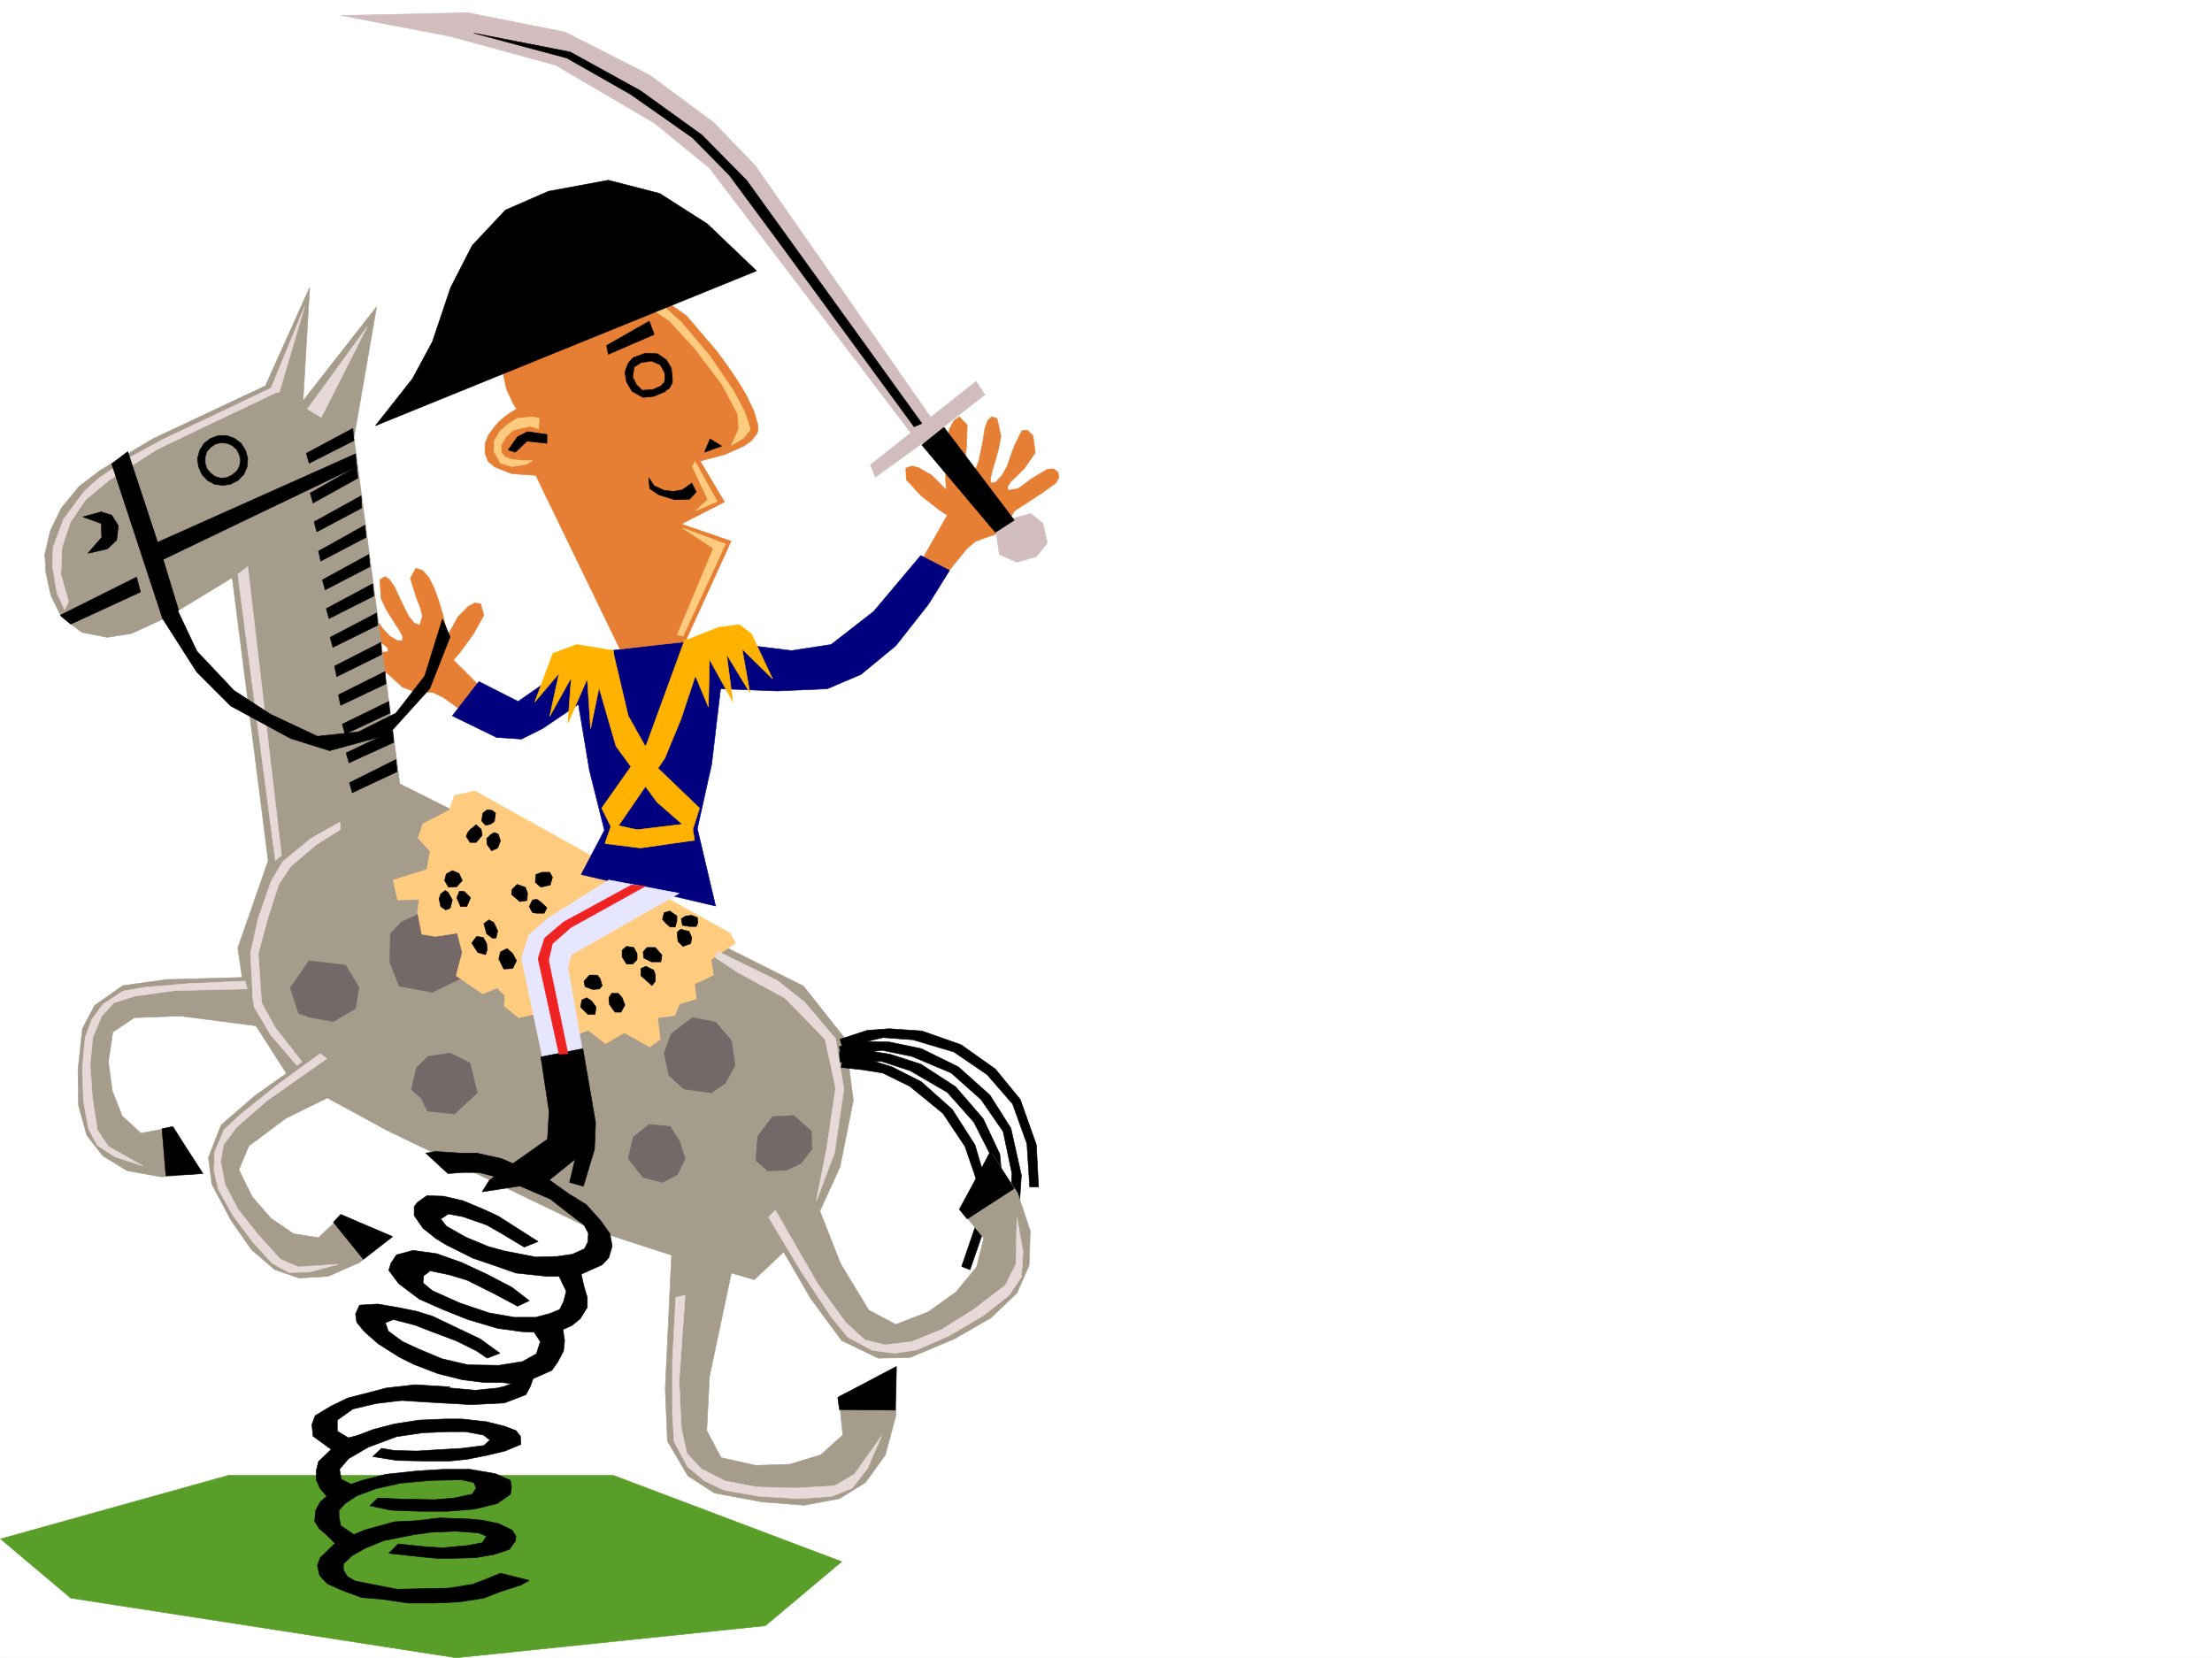<svg xmlns="http://www.w3.org/2000/svg" width="2997.016" height="2246.297"><rect width="100%" height="100%" fill="#333333" stroke="none"/><defs><clipPath id="a"><path d="M0 0h2997v2244.137H0Zm0 0"/></clipPath><clipPath id="b"><path d="M0 1996h1141v248.137H0Zm0 0"/></clipPath></defs><path fill="#fff" d="M0 2246.297h2997.016V0H0Zm0 0"/><g clip-path="url(#a)" transform="translate(0 2.16)"><path fill="#fff" fill-rule="evenodd" stroke="#fff" stroke-linecap="square" stroke-linejoin="bevel" stroke-miterlimit="10" stroke-width=".743" d="M.742 2244.137h2995.531V-2.16H.743Zm0 0"/></g><g clip-path="url(#b)" transform="translate(0 2.16)"><path fill="#599e28" fill-rule="evenodd" stroke="#599e28" stroke-linecap="square" stroke-linejoin="bevel" stroke-miterlimit="10" stroke-width=".743" d="m.742 2083.082 308.696-86.137h521.476l309.438 116.871-103.38 86.88-418.84 43.44-522.218-80.898Zm0 0"/></g><path fill="#e67f33" fill-rule="evenodd" stroke="#e67f33" stroke-linecap="square" stroke-linejoin="bevel" stroke-miterlimit="10" stroke-width=".743" d="m664.582 944.5-50.203-50.164 8.992-10.52 17.984-24.71 14.235-25.454-4.496-15.718-8.25-.743-8.211 4.457-14.235 14.23-13.488 24.75-3.754-14.972-3.754-15.015-5.238-17.204-5.984-16.5-7.504-14.976-8.25-8.992-8.996-2.973-7.465 13.488 8.21 26.2 5.239 13.488 3.012 11.965-3.754 12.004-7.469-3.012-7.508-8.992-6.726-13.489-6.762-14.195-5.984-12.746-6.762-9.734-5.984-3.754-6.727 4.496 1.488 24.71 6.723 14.977 8.996 14.23 8.25 12.747 5.238 9.738v5.98h-6.726l-10.477-5.98-9.777-10.48-8.992-12.746-8.211-11.965-15.016-16.5-6.723.742-5.242 8.992 3.012 23.969 20.215 16.5 21.738 11.965 5.984 5.242.743 5.238-13.489 1.524-22.484-8.25-22.48-6.723-8.211 1.484-5.282 5.98.785 7.509 5.98 5.984 22.485 8.25 41.211 13.45 20.957 18.73 13.489 5.238 14.234.781 14.23 1.485 13.493 6.726 33.742 23.969zm583.684-184.238 35.191-62.172-11.223-7.504-23.968-18.73-20.25-21.7-.747-15.758 8.25-2.972 8.997 2.23 17.984 10.477 19.473 19.512-.743-15.016V632.91l.743-17.984 1.484-17.946 3.012-15.757 5.98-11.223 7.508-5.238 10.48 11.218-.742 26.98-1.488 14.977v11.965l6.727 11.258 6.765-5.238 4.496-11.262 2.97-14.23 3.01-14.977 2.231-14.973 3.754-10.48 5.238-5.238 7.508 2.226 5.238 23.969-3.011 16.5-4.496 16.461-4.457 14.234-2.27 11.258.746 5.242 6.762-1.527 8.21-8.992 6.766-11.965 5.239-14.973 5.242-14.234 9.734-19.473 6.766-.742 8.25 7.469 2.969 23.226-14.973 21.739-17.988 17.203-4.496 6.765.742 5.239 13.492-2.266 19.469-14.234 20.254-11.965 8.25-.742 5.984 4.496 1.484 7.469-4.496 7.507-18.726 13.45-36.715 23.968-15.719 23.227-11.262 8.992-13.488 4.496-13.492 5.238-11.219 9.739-26.238 32.218zm0 0"/><path fill="#a69c8c" fill-rule="evenodd" stroke="#a69c8c" stroke-linecap="square" stroke-linejoin="bevel" stroke-miterlimit="10" stroke-width=".743" d="m68.934 806.672-6.766-30.692-1.484-24.714 7.507-32.215 14.973-30.696 23.969-29.207 28.465-21.738 71.203-42.7 152.84-71.905 59.941-133.328-8.992 153.543 99.664-127.31-30.73 177.517 62.167 468.886 546.97 274.13 56.929 71.905 10.52 83.125-17.989 89.891-34.484 75.66-81.64 77.145-90.673-26.239-128.875-41.914-277.96-134.074-133.372-72.648-56.187-87.66-12.746-86.883 41.21-118.356-48.718-383.492-86.137 52.434-50.203 23.226-32.961 5.239-34.488-6.727-27.723-20.996zm0 0"/><path fill="#756868" fill-rule="evenodd" stroke="#756868" stroke-linecap="square" stroke-linejoin="bevel" stroke-miterlimit="10" stroke-width=".743" d="m540.95 1336.242-12.708-32.219.742-38.941 14.977-15.719 43.437-20.215 33 12.708 21.704 24.71-1.489 35.973-14.972 22.48-39.727 19.473zm0 0"/><path fill="#ffcc7f" fill-rule="evenodd" stroke="#ffcc7f" stroke-linecap="square" stroke-linejoin="bevel" stroke-miterlimit="10" stroke-width=".743" d="m643.625 1071.848-27.723 5.984-6.761 19.469-22.485 12.004-13.488 6.726-6.727 19.473 16.461 17.984-4.496 24.711-45.668 14.235 5.98 26.976 29.208-.781-2.227 17.242 5.98 29.953 17.989 3.012 29.95-4.5 6.765 26.2-8.25 31.476 35.972 24.71 19.47-8.25 10.48 10.516-.742 14.235 19.472 15.718 23.223-5.242 17.242 11.965 20.254 22.484 33.707-12.003 23.223 17.984 25.457-14.973 34.484 19.469 14.234-10.477-3.754-29.207 23.223-3.011 6.766-15.719 22.484-6.766-2.27-20.214 25.493-11.965-3.008-20.996 32.96-22.442-7.507-13.492zm0 0"/><path fill="#00007f" fill-rule="evenodd" stroke="#00007f" stroke-linecap="square" stroke-linejoin="bevel" stroke-miterlimit="10" stroke-width=".743" d="m648.863 923.543 53.176 26.937 92.16-64.394 151.356-20.215 126.644 15.715 53.918-8.25 57.715-44.926 63.691-75.656 38.946 20.215-28.465 45.707-44.223 56.187-47.195 38.942-45.707 19.472-67.445 2.973-77.145-2.973-12.004 101.856-19.472 87.625 24.71 104.863-182.05-42.695 31.476-59.903-20.254-80.898-14.976-89.89L735 987.194l-28.465 14.235-33.703-2.23-59.941-29.247zm0 0"/><path fill-rule="evenodd" stroke="#000" stroke-linecap="square" stroke-linejoin="bevel" stroke-miterlimit="10" stroke-width=".743" d="m322.926 650.156 7.508-7.508 4.496-10.48.742-11.223-3.008-10.515-5.984-9.735-8.993-6.726-10.48-3.754h-11.258l-10.48 3.754-8.992 6.726-5.985 9.735-3.008 11.261 1.485 10.477 4.496 10.48 7.508 8.25 9.734 5.239 11.223 1.488 10.52-1.488 1.484-12.004-6.727 3.012-8.25.742-7.504-2.227-5.984-4.5-5.239-5.98-2.27-7.508v-8.25l2.27-7.469 5.239-6.02 6.726-4.456 7.508-1.528 8.25.746 6.723 3.008 6.023 5.242 3.715 7.504 1.523 7.469-1.523 8.25-3.715 6.727zm0 0"/><path fill-rule="evenodd" stroke="#000" stroke-linecap="square" stroke-linejoin="bevel" stroke-miterlimit="10" stroke-width=".743" d="m310.922 646.402 12.004-9.738.742 13.492-11.219 5.98zm0 0"/><path fill="#e8d9d9" fill-rule="evenodd" stroke="#e8d9d9" stroke-linecap="square" stroke-linejoin="bevel" stroke-miterlimit="10" stroke-width=".743" d="m367.148 525.816-84.691 40.43-60.684 28.465-47.933 26.234-38.985 26.2-20.214 17.984-28.465 38.203-14.23 38.2-.786 26.198 6.024 35.97 10.48 22.445 5.238-11.223-10.48-36.715 1.488-35.934 11.258-34.445 20.96-30.734 31.474-26.196 65.18-41.953 73.429-35.191 91.418-43.441zm0 0"/><path fill="#e8d9d9" fill-rule="evenodd" stroke="#e8d9d9" stroke-linecap="square" stroke-linejoin="bevel" stroke-miterlimit="10" stroke-width=".743" d="m412.855 414.969-46.488 113.078 12.004 3.754zm84.653 27.683-80.938 111.63 18.73 11.222zM335.672 767.73l-13.488 10.477 50.949 387.988 8.25-7.464zm125.121 346.032-39.727 22.484-38.199 31.477-15.719 26.937-17.242 49.465-10.48 47.191 3.715 71.125 24.007 40.465 38.204 44.184 6.722-4.496-39.687-50.946-17.985-32.921-4.496-66.668 12.746-47.192 14.977-46.453 16.46-24.71 34.485-29.208 32.219-20.215zm511.742 175.288 80.899 39.684 36.714 29.207 41.993 49.465 11.222 68.149-12.746 86.883-24.71 65.18 14.23-71.907 12.004-81.64-14.274-65.923-53.918-55.445-64.437-35.187-30.73-20.215zm0 0"/><path fill-rule="evenodd" stroke="#000" stroke-linecap="square" stroke-linejoin="bevel" stroke-miterlimit="10" stroke-width=".743" d="m81.68 833.652 103.379-51.691 5.242 20.215-94.387 43.48zm30.695-133.332 24.75-6.726 14.23 4.496 8.993 14.234-2.266 19.473-12.707 11.965-26.238 5.98 18.73-21.699-.742-18.73zm38.98-71.906 68.934 209.734 21.7-11.222-20.958-68.934 262.246-125.824-1.527-17.242-268.227 119.84-40.43-122.813zm0 0"/><path fill-rule="evenodd" stroke="#000" stroke-linecap="square" stroke-linejoin="bevel" stroke-miterlimit="10" stroke-width=".743" d="m483.277 632.168-62.953 35.934 3.754 13.488 60.684-33.703zm5.981 39.687-63.696 35.23 3.754 13.45L490 688.355zm5.238 39.727-62.91 35.188 2.973 13.492 61.464-32.219zm5.242 39.684-62.914 34.449 3.754 13.488 60.684-31.473zm5.278 39.687-62.95 33.707 3.75 13.488 60.684-30.695zm5.238 39.687-62.95 32.962 3.755 13.488 60.683-29.95zm5.984 39.727-62.953 32.18 3.012 14.23 60.683-29.949zm5.239 39.683-62.95 31.477 3.008 14.196 61.426-29.207zm5.238 40.43-62.91 30.735 3.715 13.488 60.722-28.465zm5.242 39.727-62.914 29.953 3.754 13.488 60.683-27.722zm606.164 417.941 36.715-12.003 29.953-2.23 44.223 3.01 53.176 18.692 46.449 32.961 33.742 41.211 21.742 61.426 2.969 56.93h-11.961l-3.754-58.454-19.473-53.921-34.488-39.684-44.965-30.695-55.441-16.5-40.43-3.012-28.504 6.766-26.199 7.468zm0 0"/><path fill-rule="evenodd" stroke="#000" stroke-linecap="square" stroke-linejoin="bevel" stroke-miterlimit="10" stroke-width=".743" d="m1137.379 1417.883 38.203-6.723 29.207.742 43.477 8.992 50.207 24.711 42.695 38.2 28.465 44.925 14.234 63.657-3.754 56.93-11.964-1.485 2.972-57.676-11.965-56.93-29.992-43.437-40.469-35.973-53.175-22.445-40.47-8.25-28.464 3.754-27.719 3.754zm0 0"/><path fill-rule="evenodd" stroke="#000" stroke-linecap="square" stroke-linejoin="bevel" stroke-miterlimit="10" stroke-width=".743" d="m1137.379 1426.133 38.945-2.266 29.207 4.496 41.992 13.489 47.196 30.695 37.457 43.437 22.484 47.938 5.98 65.18-10.48 55.445-11.258-2.27 10.516-57.671-6.02-56.93-23.968-47.195-35.973-40.43-50.203-29.207-38.945-12.746h-28.465l-27.723.742zm0 0"/><path fill-rule="evenodd" stroke="#000" stroke-linecap="square" stroke-linejoin="bevel" stroke-miterlimit="10" stroke-width=".743" d="m1141.875 1433.602 38.203 3.011 28.465 8.992 39.723 20.215 41.957 37.457 30.691 47.938 15.016 50.906-3.012 64.438-18.727 53.918-11.222-4.497 18.73-54.66 2.969-57.672-17.203-50.207-29.988-44.925-44.965-36.715-36.715-17.985-28.465-4.457-27.723-3.011zm0 0"/><path fill="#e67f33" fill-rule="evenodd" stroke="#e67f33" stroke-linecap="square" stroke-linejoin="bevel" stroke-miterlimit="10" stroke-width=".743" d="m787.473 399.21 36.714-3.714 39.688-.781 30.734 9.734 19.47 12.004 16.5 11.965 29.952 35.23 9.735 11.223 8.992 12.004 8.996 12.707 8.25 12.004 7.508 11.965 6.722 11.258 10.48 21.703 5.278 17.984.742 7.469-1.523 5.277-7.469 9.738-10.48 7.465-25.492 11.262-33.704 8.953 32.961 55.445-58.453 29.95 67.446 23.226-62.207 136.344-88.407 9.734-113.898-235.226-32.219-2.227-23.223-8.996-8.996-7.465-4.457-11.261v-12.707l4.457-11.262 6.766-9.735 7.508-8.996 8.992-7.464 7.469-5.243 7.507-4.496-4.496-7.508-8.992-19.468-5.984-26.98.742-14.977 4.496-14.23 4.496-6.727 5.242-7.508 6.723-6.723 6.766-5.984 17.203-12.746 17.242-10.48 17.246-8.993 13.488-6.723zm0 0"/><path fill="#ffcc7f" fill-rule="evenodd" stroke="#ffcc7f" stroke-linecap="square" stroke-linejoin="bevel" stroke-miterlimit="10" stroke-width=".743" d="m797.21 405.977 42.696-3.012 31.477 4.496 26.98 6.727 24.711 22.48 38.2 44.965 32.218 47.156 15.758 29.988 7.508 23.188-9.778 12.004-16.46 9.734 10.48-22.48-1.488-20.215-20.996-39.688-37.457-49.46-34.446-37.419-18.73-12.746-34.485-8.25-26.238-2.23-28.465 1.484zM941.8 625.445l29.993 53.918-29.25 12.707 16.5-14.976-20.996-44.926zm41.212 111.59-58.414-21.738 41.953 27.719-48.719 116.832 7.508 2.27zM730.504 566.988l-.742 14.235-11.223-3.715-23.223 5.238-9.738 8.992-6.02 10.48-.742 9.735 4.496 6.727 9.735 3.754 12.746 1.484h15.719l-8.211 5.242-19.512 3.008-15.719-4.496-8.992-16.461.742-14.23 3.754-6.024 3.754-6.727 11.223-9.734 12.004-7.508 20.957-2.226zm0 0"/><path fill-rule="evenodd" stroke="#000" stroke-linecap="square" stroke-linejoin="bevel" stroke-miterlimit="10" stroke-width=".743" d="m977.773 604.445-15.718-9.734-7.508 17.984zm-40.468 50.207-12.707 8.993-12.004 2.23-12.746-1.488-13.489-6.02-7.468-11.222 1.484 14.976 12.004 8.25 21.7 6.723 20.253-.742 8.996-9.735zm-57.672-219.468-57.711 32.96 2.265 11.965 62.172-26.941zM741.023 588.73l-26.238-3.753-13.488 6.761-12.746 17.95 9.734 3.007 15.758-14.972 26.98 2.972zm170.087-74.175-1.528-15.715-6.723-11.223-12.004-8.25-16.46-.742-16.5 5.98-6.727 7.508-4.496 11.965 2.226 13.488 7.508 12.747 14.977 8.21 14.23-1.484 16.5-6.726-6.02-7.508-11.964 5.242-14.23.742-7.508-7.469-5.243-10.48 2.23-13.488 8.993-5.98 14.234-2.27 12.004 5.238 5.98 10.48.743 12.004zm0 0"/><path fill-rule="evenodd" stroke="#000" stroke-linecap="square" stroke-linejoin="bevel" stroke-miterlimit="10" stroke-width=".743" d="m902.86 509.316-3.012 8.993-8.25 8.996 7.507 3.008 7.508-3.754 4.496-8.25-.78-7.47zm0 0"/><path fill="#e6e6ff" fill-rule="evenodd" stroke="#e6e6ff" stroke-linecap="square" stroke-linejoin="bevel" stroke-miterlimit="10" stroke-width=".743" d="m824.934 1192.434-82.426 51.691-25.453 22.441-10.52 31.477 40.469 191.746 51.691-11.223-29.207-167.777 4.496-17.242 146.118-83.129zm0 0"/><path fill="#a69c8c" fill-rule="evenodd" stroke="#a69c8c" stroke-linecap="square" stroke-linejoin="bevel" stroke-miterlimit="10" stroke-width=".743" d="m336.418 1324.238-110.89 3.012-59.196 8.25-38.203 26.941-16.5 31.473-5.98 56.188.742 47.937 11.261 40.43 21.7 27.722 32.96 20.215 46.454 8.25 53.957-4.5-37.457-62.91-44.223 8.211-25.453-23.188-13.492-34.484-5.239-38.945 5.985-40.43 29.207-19.469 62.207-2.27 104.164 13.49zm0 0"/><path fill="#e8d9d9" fill-rule="evenodd" stroke="#e8d9d9" stroke-linecap="square" stroke-linejoin="bevel" stroke-miterlimit="10" stroke-width=".743" d="m331.918 1329.477-72.684 3.011-62.914 5.239-29.988 5.242-26.98 17.984-14.973 20.215-8.996 24.71-3.754 41.212 1.527 44.926 6.723 37.46 12.004 22.481 23.969 15.719 37.457 12.004-46.45-26.239L131.883 1531l-6.762-44.223-3.012-44.925 3.754-36.715 12.004-28.465 16.461-17.945 28.504-8.997 53.918-7.503 98.18-2.23zm0 0"/><path fill-rule="evenodd" stroke="#000" stroke-linecap="square" stroke-linejoin="bevel" stroke-miterlimit="10" stroke-width=".743" d="m219.547 1529.477 5.238 63.691 50.207-3.012-41.215-63.652zm0 0"/><path fill="#a69c8c" fill-rule="evenodd" stroke="#a69c8c" stroke-linecap="square" stroke-linejoin="bevel" stroke-miterlimit="10" stroke-width=".743" d="m435.3 1420.895-90.632 64.398-44.965 38.941-17.246 44.184 4.496 35.973 26.238 49.422 27.723 39.687 31.473 26.977 32.965 11.222 38.94-2.226 42.74-18.73 42.695-33.704-65.922-30.695-32.219 30.695-33.742-5.238-30.696-20.961-25.492-29.246-17.988-36.676 13.492-32.219 50.203-37.457 94.387-46.41zm0 0"/><path fill="#e8d9d9" fill-rule="evenodd" stroke="#e8d9d9" stroke-linecap="square" stroke-linejoin="bevel" stroke-miterlimit="10" stroke-width=".743" d="m433.816 1427.621-58.457 42.695-49.421 39.688L303.457 1531l-12.75 29.95-.742 25.456 5.984 25.453 20.254 35.973 26.938 35.93 25.496 27.722 22.48 12.747 28.465-.743 38.945-10.476-53.922 3.715-24.75-10.48-29.949-32.962-27.722-35.191-17.243-32.961-5.984-30.692 3.754-23.226 17.988-23.969 41.172-35.972 80.938-56.93zm0 0"/><path fill-rule="evenodd" stroke="#000" stroke-linecap="square" stroke-linejoin="bevel" stroke-miterlimit="10" stroke-width=".743" d="m451.8 1656.082 40.47 50.164 39.687-30.695-70.422-29.988zm0 0"/><path fill="#756868" fill-rule="evenodd" stroke="#756868" stroke-linecap="square" stroke-linejoin="bevel" stroke-miterlimit="10" stroke-width=".743" d="m404.605 1372.957-11.257-34.484 25.492-36.676 49.46 5.98 17.946 29.95-4.496 28.464-29.95 17.989-32.96-5.985zM570.938 1488.3l-13.489-12 6.727-29.21 15.754-15.719 29.953-4.496 26.976 13.492 9.739 40.43-30.696 28.465-36.715-3.754zm355.89-12.745-20.215-17.985-6.765-30.695 9.734-26.234 28.465-21.7 31.476 5.98 21.739 25.454 4.496 33.707-13.488 23.965-18.727 12.75zm-55.445 119.843-20.215-25.457 6.727-29.207 21.738-17.242 28.465 3.012 12.746 20.215 7.469 23.222-10.481 21.703-20.215 10.477zm168.597-8.992-15.757-14.234 2.27-32.219 20.214-26.937 28.465-1.528 23.969 20.996.78 24.711-15.015 19.473-20.215 8.992zm0 0"/><path fill-rule="evenodd" stroke="#000" stroke-linecap="square" stroke-linejoin="bevel" stroke-miterlimit="10" stroke-width=".743" d="m478.035 580.48-62.95 33.704 3.755 13.488 60.683-30.692zm58.418 448.672-62.914 31.434 3.754 13.492 60.684-28.465zM220.29 838.148l46.448 72.649 45.711 45.707 81.64 44.183 52.474 16.461 79.41-21.703 56.187-62.168 27.723-70.418-10.48-23.968-23.97 77.144-38.98 50.203-50.95 25.457-55.44 5.98-63.696-29.948-49.422-32.22-50.207-53.175-32.215-68.152zm512.483 593.969 56.93-11.223 17.242 100.372-1.484 35.93-15.016 50.167-18.73-5.242 7.508-31.434-38.2 30.692-87.664 13.492 9.739-15.719 78.668-55.445 2.23-37.457zM508.73 576.727l516.24-209.697-66.67-63.69-64.438-41.176-69.676-17.984-80.937 14.976-58.414 25.453-44.965 47.938-29.246 56.93-24.71 73.43-26.981 50.163zm88.446 651.64-2.27-10.48 2.27-6.727 5.98-4.496 3.754 2.23 5.98 10.516-3.007 11.223-5.985 2.23zm26.937 0-5.238-11.965 3.754-8.996 6.726.746 8.25 8.25-5.242 11.965zm-16.461-26.199-5.238-8.992 2.227-8.992 8.25-4.496 8.996 3.753 4.496 9.735-7.508 8.25zm51.692 62.914-3.754-13.492 6.765-5.238 6.723 3.754 5.242 11.222-2.23 9.735h-5.238zm-12.004 25.453-8.211-12.707 6.726-8.992 8.993 1.484 4.496 8.25.742 8.25-2.227 6.727zm28.504 8.992 2.226-9.734 8.996-4.496 7.508 6.762 5.239 9.738-5.239 10.476-12.004.743zm28.465-77.887-11.262-9.734.742-6.726 6.766-6.766 11.222 3.754 3.008 8.25-.742 9.738zm12.746 6.727 4.457-8.957 6.023-.781 5.238 3.754 8.25 7.508-3.753 7.468h-10.48l-5.278-.742zm15.718-26.199-7.507-6.723.742-10.52 8.25-2.972h10.52l3.714 6.727-2.972 10.476zm-74.913-83.906-5.243-5.985 1.488-10.476 5.98-4.5 6.767.746 4.496 3.754-1.528 11.219-5.238 3.753zm2.226 26.234-.742-8.25 5.238-5.238 5.238-3.012 5.243 2.27 3.007 8.992-3.75 9.734-8.25 3.754zm-26.234-16.5 3.007-3.715 8.25-6.765 6.727 6.023 1.523 8.211-8.25 9.734h-8.25l-5.238-8.21zm162.617 246.445-9.739-9.734 1.489-9.734 6.722-3.012 6.766 4.496 5.98 8.25-1.484 9.734zm6.722-33.703-10.476-3.754-1.488-7.507 7.468-8.211h10.48l3.755 4.5 3.008 9.734-3.754 4.496zm22.485 20.215-.742-8.992 3.75-5.98h8.996l5.238 5.98 3.754 9.734-5.277 9.739h-8.211zm23.222-54.66-5.98-9.738v-8.993l5.98-5.238 9.739 1.485 4.496 8.25v8.21l-5.985 6.024zm34.489 29.207-15.016-13.488v-9.738l6.766-3.012 10.476 5.242 2.27 6.02v8.953zm-.782-32.219-10.48-5.238-.742-8.25 5.238-5.984h11.262l8.992 10.48-1.523 8.992zm51.727-47.937-9.734-1.485-1.524-8.992 5.98-3.754 8.25-.742 7.509 3.008.742 6.727-2.227 5.238zm-16.5 12.746v-5.238l4.496-3.754 11.223 2.972 3.754 8.25-1.485 8.25-10.48 3.754-6.762-6.765zm-15.719-17.242-4.496-5.239 2.23-8.992 7.508-2.23 9.735 6.726v6.723l-2.266 8.25h-6.726zm0 0"/><path fill="#ffb300" fill-rule="evenodd" stroke="#ffb300" stroke-linecap="square" stroke-linejoin="bevel" stroke-miterlimit="10" stroke-width=".743" d="m815.195 1095.074 60.684-86.137 51.691-141.582 31.473-2.23-36.715 110.105-21.738 52.395-68.934 100.371zm0 0"/><path fill="#ffb300" fill-rule="evenodd" stroke="#ffb300" stroke-linecap="square" stroke-linejoin="bevel" stroke-miterlimit="10" stroke-width=".743" d="m797.953 884.598 36.715 126.566 55.445 75.66 47.192 41.172 10.52-32.922-57.712-55.445-38.945-69.676-20.996-89.11zm0 0"/><path fill="#ffb300" fill-rule="evenodd" stroke="#ffb300" stroke-linecap="square" stroke-linejoin="bevel" stroke-miterlimit="10" stroke-width=".743" d="m828.684 1116.773 34.449 7.508 74.172-8.992 3.754 23.227-73.43 10.476-47.938-5.98zm2.23-235.187-49.46-8.25-32.22 12.004-24.71 65.926 32.96-38.985-12.707 58.453 29.207-52.43-4.496 61.387 26.235-59.902 4.496 67.406 13.453-65.18 22.48 3.755zm97.399-13.488 44.964-17.985 28.465-3.715 16.5 12.707 28.465 60.684-41.21-40.43 10.476 59.157-31.434-51.688 8.211 63.652-31.477-56.89-1.484 64.398-22.484-53.918zm0 0"/><path fill="#d1bdbd" fill-rule="evenodd" stroke="#d1bdbd" stroke-linecap="square" stroke-linejoin="bevel" stroke-miterlimit="10" stroke-width=".743" d="m1377.883 761.746-23.969-10.48-4.496-32.215-98.922-119.102-64.437 46.453-6.723-16.5 143.105-113.078 11.965 17.985-57.675 44.925 95.171 122.856 24.711-6.766 16.461 13.489 6.02 26.238-14.973 18.687zm0 0"/><path fill="#d1bdbd" fill-rule="evenodd" stroke="#d1bdbd" stroke-linecap="square" stroke-linejoin="bevel" stroke-miterlimit="10" stroke-width=".743" d="M1234.777 587.242 961.273 227.72l-74.171-60.684-134.114-78.668-142.363-38.945-148.344-28.465 171.57-3.715 131.883 26.2 114.641 58.413 86.918 64.438 56.187 58.414 242.774 348.305zm0 0"/><path fill-rule="evenodd" stroke="#000" stroke-linecap="square" stroke-linejoin="bevel" stroke-miterlimit="10" stroke-width=".743" d="m1249.012 602.96 29.949-23.968 95.168 125.824-25.492 16.5zm-10.481-24.71-184.316-251.688-65.961-89.109-50.207-50.945-83.164-58.418-86.88-49.461-125.901-33.703L772.5 70.418l95.129 52.434 83.164 59.902 60.684 61.426 237.535 329.574zm0 0"/><path fill="#f02323" fill-rule="evenodd" stroke="#f02323" stroke-linecap="square" stroke-linejoin="bevel" stroke-miterlimit="10" stroke-width=".743" d="m855.664 1199.156-92.16 50.207-25.492 21.7-8.992 27.722 28.464 129.578 12.004-.742-26.238-126.57 5.242-22.48 24.75-21.739 101.153-56.148zm0 0"/><path fill="#a69c8c" fill-rule="evenodd" stroke="#a69c8c" stroke-linecap="square" stroke-linejoin="bevel" stroke-miterlimit="10" stroke-width=".743" d="m911.11 1674.809-9.778 207.464 3.012 70.418 27.722 47.157 35.973 23.226 64.434 12.004 56.93 4.496 47.976-8.992 35.191-21.742 26.98-37.457 14.231-53.176.742-63.656-77.886 37.46 5.238 52.43-29.988 26.942-41.953 12.746-45.711 1.488-47.192-10.48-19.472-36.676 3.714-73.43 33.743-159.527zm0 0"/><path fill="#e8d9d9" fill-rule="evenodd" stroke="#e8d9d9" stroke-linecap="square" stroke-linejoin="bevel" stroke-miterlimit="10" stroke-width=".743" d="m915.605 1757.938-4.496 85.394v74.133l2.227 35.973 17.988 33.703 23.223 19.472 26.98 12.707 47.938 8.25 53.215 3.012 44.183-3.012 27.719-11.222 21-26.98 18.727-43.438-36.715 51.691-26.977 15.715-52.433 3.012-53.215-1.485-42.7-8.25-32.218-16.5-19.473-20.957-7.504-34.449-2.972-63.656 8.21-116.125zm0 0"/><path fill-rule="evenodd" stroke="#000" stroke-linecap="square" stroke-linejoin="bevel" stroke-miterlimit="10" stroke-width=".743" d="m1137.379 1909.996 75.66.742 1.484-59.195-79.41 41.953zm0 0"/><path fill="#a69c8c" fill-rule="evenodd" stroke="#a69c8c" stroke-linecap="square" stroke-linejoin="bevel" stroke-miterlimit="10" stroke-width=".743" d="m1033.219 1647.086 65.18 112.336 41.953 56.93 49.46 23.968 42.7-.742 60.683-25.457 49.461-28.465 35.227-33.703 16.46-37.457 1.528-46.45-17.246-51.69-35.227-53.919-43.441 74.915 32.961 40.43-9.734 38.945-27.723 33.703-37.457 26.976-44.223 17.246-36.715-19.472-38.199-62.953-44.965-114.602zm0 0"/><path fill="#e8d9d9" fill-rule="evenodd" stroke="#e8d9d9" stroke-linecap="square" stroke-linejoin="bevel" stroke-miterlimit="10" stroke-width=".743" d="m1041.469 1649.316 43.437 72.649 41.211 62.168 22.485 27.722 33.703 17.985 29.992 3.754 29.95-4.496 44.222-19.473 45.707-26.977 35.23-27.722 16.461-24.711 2.266-33.703-8.25-46.453-1.485 62.953-14.273 28.425-41.953 32.22-44.184 27.718-40.469 16.46-36.714 4.497-26.977-6.723-26.238-23.968-37.457-51.692-57.672-100.367zm0 0"/><path fill-rule="evenodd" stroke="#000" stroke-linecap="square" stroke-linejoin="bevel" stroke-miterlimit="10" stroke-width=".743" d="m1310.438 1651.586 63.69-41.215-32.218-50.164-41.953 78.629zm-747.75 224.707-39.727 4.496-19.469 5.238-32.219 8.211-23.226 11.262-20.957 12.707-4.496 12.004 1.484 15.719 24.711 17.984-17.203 16.461-3.012 12.004v12.746l5.242 11.965 8.993 10.48-8.993 7.508-5.984 11.219-1.523 14.976 6.02 9.739 11.222 9.734 10.476 10.477-20.21 19.511-3.754 10.48 3.007 13.49 10.48 11.222 20.255 8.992 26.195 9.738 27.723 2.227 35.23 5.238h35.227l33.707-1.484 33.703-5.239 20.996-8.25 29.95-9.738 10.519-5.98-38.985-9.739-17.984 7.47-19.473 7.507-32.218 5.238-35.97.746-34.448.743-30.73-5.985-26.24-5.238-10.476-5.98-5.242-8.997v-8.25l12.004-11.218 17.203-9.739 25.496-10.476 41.953-8.25 21.739-3.012 33.707-1.488 30.73 2.27 11.223 4.456-5.985 8.993-20.254 3.753-33.703 3.012-23.968-1.523-35.973-3.715-12.746 12.707 41.21 4.496 23.227 2.266h20.996l31.477-.743 26.195-4.496 20.254-6.761 8.211-11.223.785-6.766-5.28-8.21-18.727-8.993-22.446-4.496-15.758-1.488-41.21-1.524-31.473 3.754-29.953 1.485-40.47 11.261-14.23 5.985-17.988-12.004-2.226-11.965v-8.996l8.21-8.992 15.758-10.477 26.196-9.738 33.742-7.508 41.21-3.71 41.216-.747 16.46 3.715 3.008 7.508-5.238 8.25-24.75 5.238-26.195 2.23-41.215-.742-35.969-1.488-10.48 10.48 28.465 5.98 39.687 1.49h36.715l36.715-2.973 30.73-7.508 17.988-12.707 1.485-10.516-1.485-8.21-20.214-8.997-34.489-5.98h-35.968l-35.934 2.226-41.996 4.5-32.219 8.25-14.972 5.238-13.489-6.765-2.23-13.45 11.965-14.234 26.98-15.758 38.238-14.23 35.192-5.238 34.484-1.489h23.969l23.969 4.496 8.992 6.727-8.25 7.508-29.207 3.754-25.492 1.484-35.934 2.23-30.734-.742-17.243-2.972-11.964 11.222 32.96 5.239 35.192.742h36.715l22.48-2.227 26.239-5.242 25.453-6.02 21.738-8.953-.742-11.261-5.98-7.47-15.759-6.019-23.968-5.984-33.703-3.754h-21.743l-35.972 1.524-33.703 5.242-28.465 7.468-21.738 8.25-12.004 3.008-14.977-8.992v-14.976l20.996-15.012 31.438-7.469 43.48-5.238 56.93-17.246zm0 0"/><path fill-rule="evenodd" stroke="#000" stroke-linecap="square" stroke-linejoin="bevel" stroke-miterlimit="10" stroke-width=".743" d="m585.914 1900.262 52.434 2.969 44.965-2.227 29.246-11.262 5.98-11.222 3.754-10.477 25.457-11.223 8.25-12.004 7.504-14.234 1.488-14.23-2.27-14.977 12.005-5.238 11.222-8.992 9.774-15.72v-13.487l-4.496-14.977-3.754-16.5 28.465-12.707 8.996-9.738 4.496-15.754-3.012-16.461-12.746-17.988-19.473-21.7-23.226-14.234-28.465-20.254-32.219-14.23-30.73-13.454-33.704-7.503H622.63l-32.219-2.231-13.488 2.23 29.988 27.72 20.957-1.485h20.996l32.219 8.21 32.96 14.235 31.478 13.489 23.968 18.73 21.739 16.46 5.984 11.259-.742 11.965-4.5 8.992-16.5 7.508-20.957 2.972-28.504.782-42.696-8.25-21.742-5.981-30.691-12.746-26.238-14.977-7.465-9.734 10.476-6.766 19.473 3.754 32.219 11.223 20.996 12.004 29.95 17.984 18.73-7.508-35.23-22.48-18.727-11.965-19.473-8.996-28.465-11.965-26.234-6.02-22.485-.742-12.707 8.993-4.496 5.98v12.004l11.965 17.207 17.984 14.23 13.489 8.25 35.972 17.989 30.735 10.476 27.722 9.739 42.696 4.496h15.718l9.735 20.215-3.715 14.23-5.277 10.48-12.707 5.239-19.512 5.277H696.8l-34.446-6.02-39.726-13.492-36.715-16.46-12.746-10.477.742-9.738 8.992-6.762 25.493 5.277 24.71 7.469 37.461 18.73 30.73 16.461 15.759-7.468-23.266-17.989-34.445-17.984-33.703-15.719-33.746-11.965-32.22-4.496-22.44 5.98-7.508 11.223-3.012 9.739 13.492 17.984 27.719 20.957 32.219 14.234 33.707 13.489 40.468 12.004 32.961 4.496 16.5.742 8.25 12.707-5.242 16.5-18.727 10.48-32.218 5.239-41.992-.742-35.192-8.25-32.219-13.489-20.996-9.738-19.472-14.23-3.754-11.223 10.52-4.496 29.206 7.508 23.227 8.992 33.703 12.707 26.98 13.488 14.23 9.738 17.243-6.726-26.976-19.473-31.477-14.973-32.96-15.757-21.74-6.727-26.198-5.238-26.235-4.496-24.71 1.484-5.282 12.004 1.527 11.223 10.477 12.746 18.73 16.46 28.465 17.989 19.512 9.734 32.96 12.707 32.962 8.25 29.949 3.754h24.008l12.707 1.485-9.734 3.754-9.739 2.27-29.949 2.972-48.719-4.5-68.933 17.246zm0 0"/></svg>
